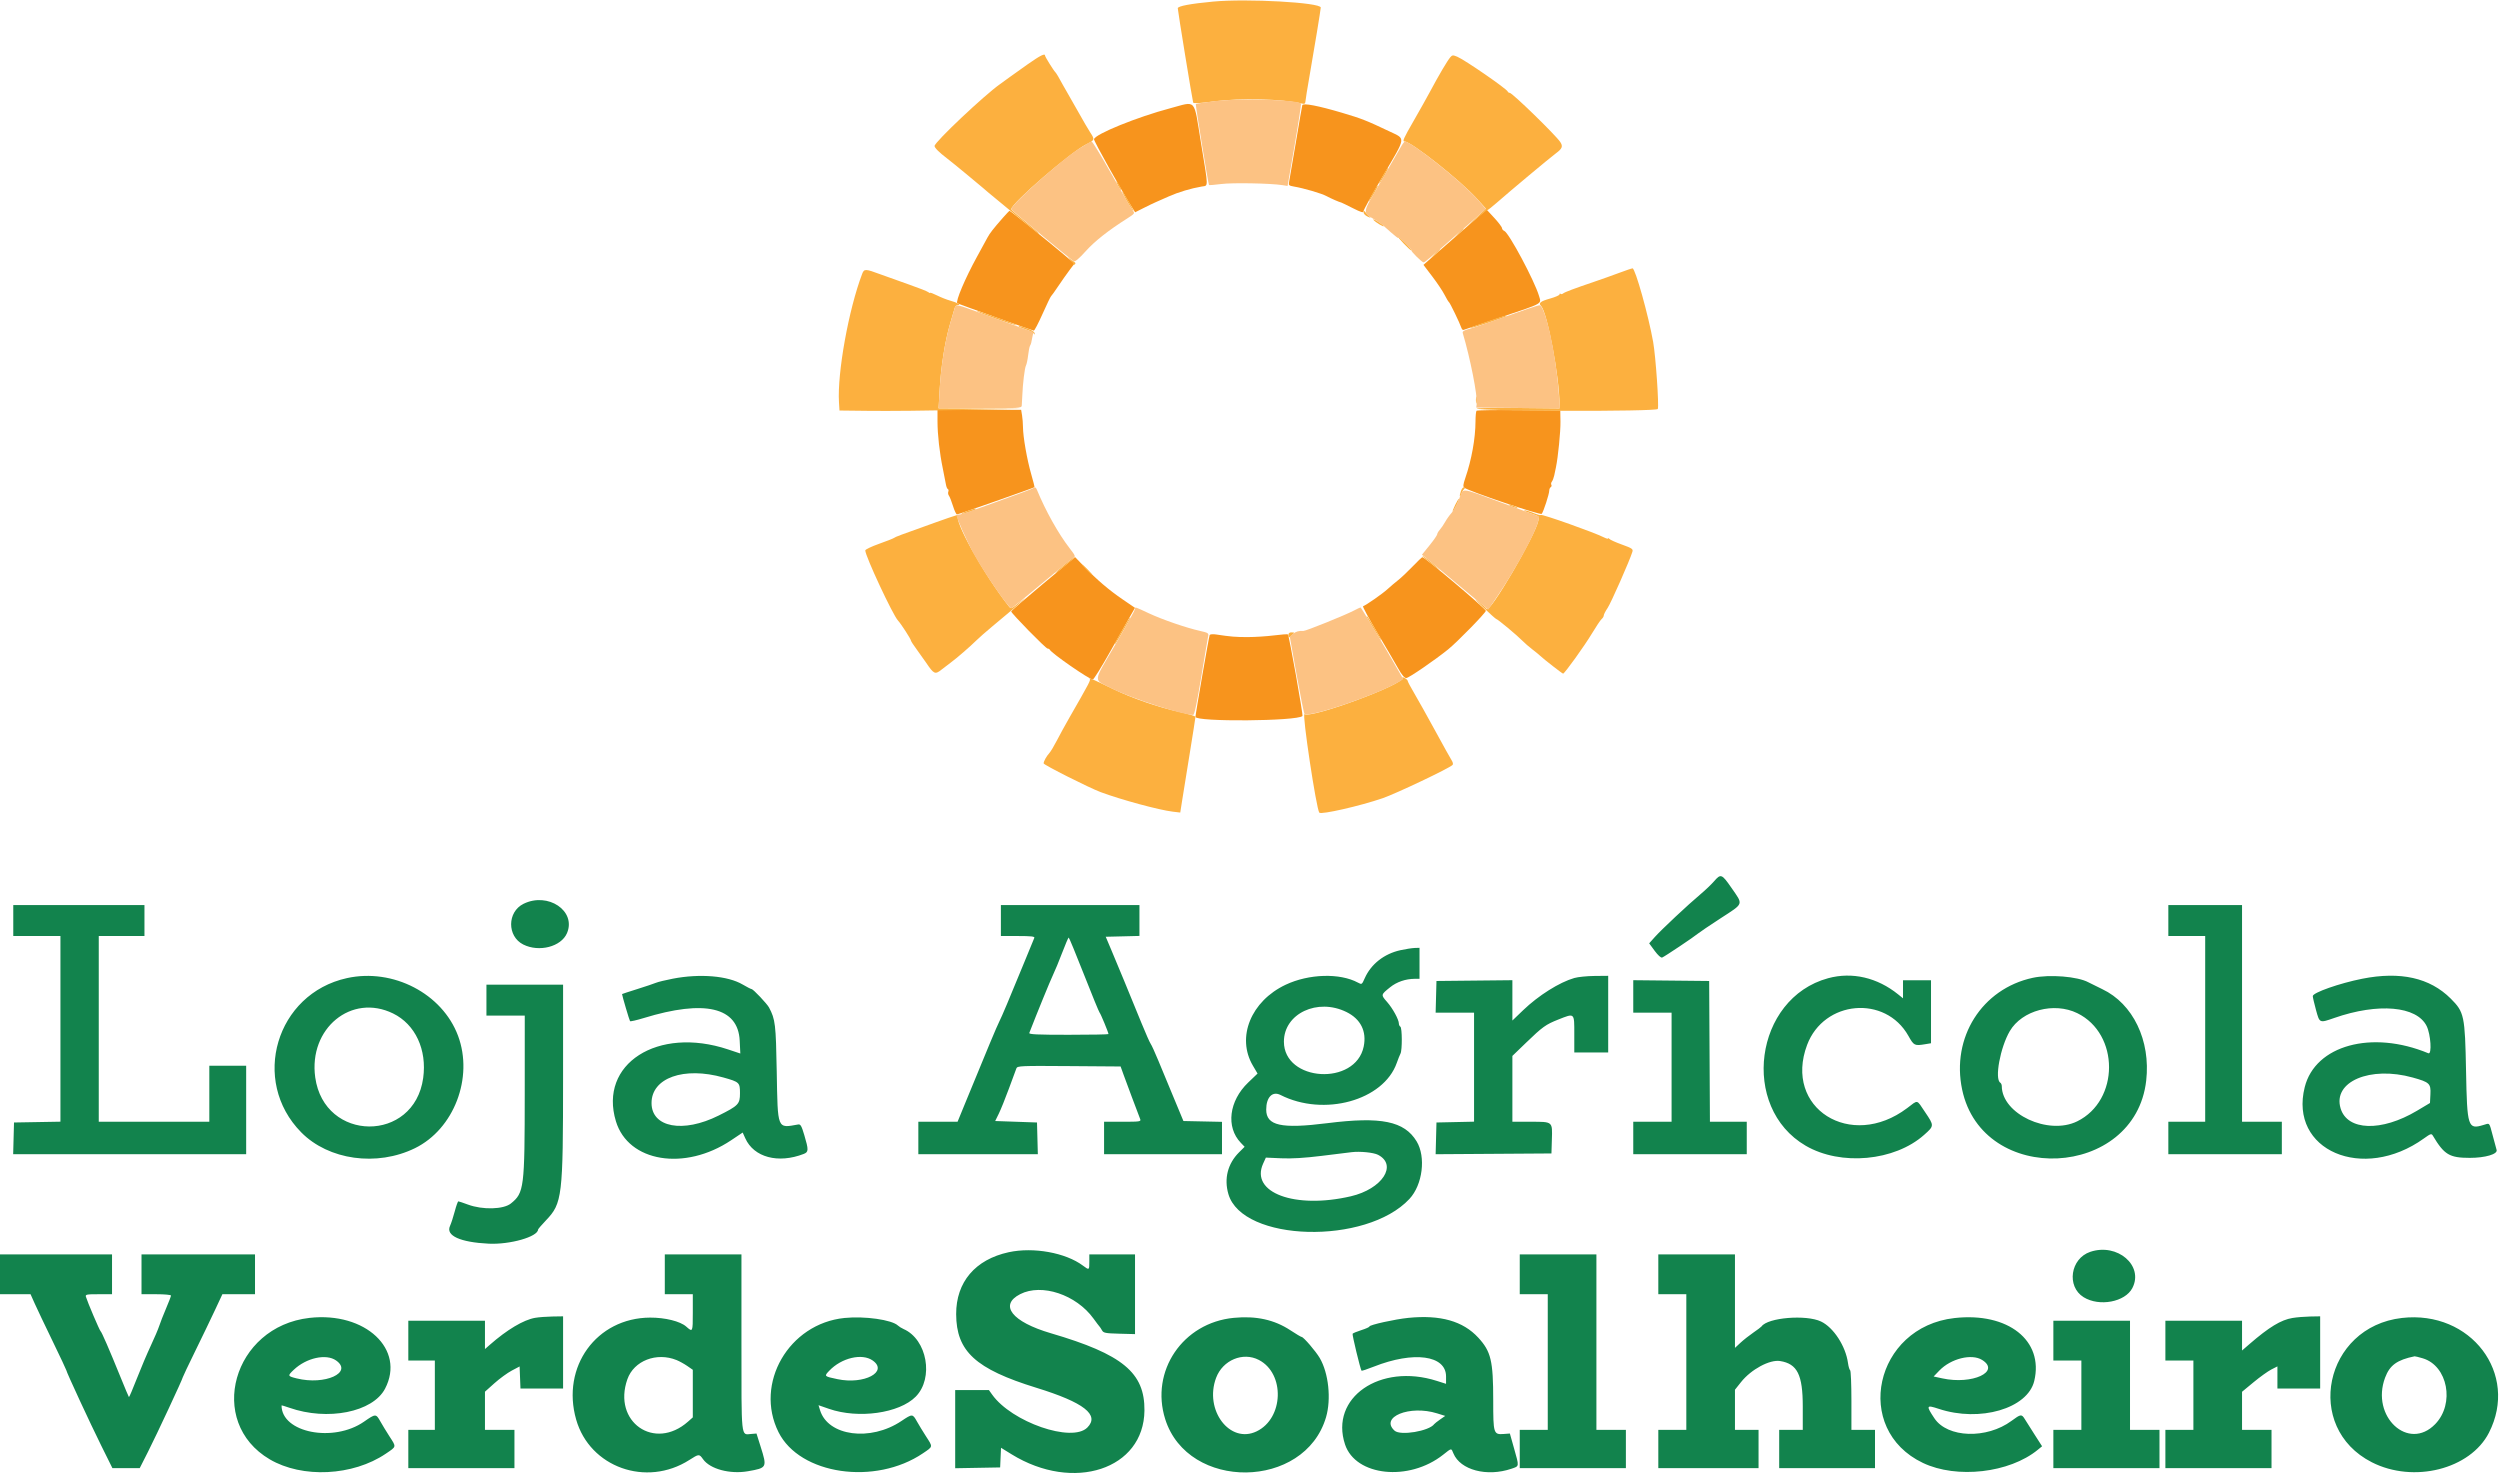 <svg id="svg" version="1.1" xmlns="http://www.w3.org/2000/svg" xmlns:xlink="http://www.w3.org/1999/xlink" width="400" height="235.723" viewBox="0, 0, 400,235.723"><g id="svgg"><path id="path0" d="M187.264 17.313 C 181.977 18.713,175.215 21.458,175.043 22.272 C 174.985 22.548,179.392 30.432,181.283 33.435 L 181.619 33.968 182.967 33.287 C 183.709 32.912,184.581 32.492,184.906 32.353 C 185.230 32.214,186.185 31.793,187.028 31.416 C 188.545 30.740,190.564 30.135,192.276 29.845 C 193.361 29.662,193.373 30.281,192.142 22.759 C 190.968 15.588,191.506 16.189,187.264 17.313 M208.368 16.833 C 208.321 16.980,207.849 19.699,207.321 22.877 C 206.792 26.055,206.308 28.890,206.244 29.175 C 206.145 29.622,206.253 29.716,207.015 29.845 C 208.645 30.121,211.430 30.940,212.264 31.388 C 212.990 31.778,214.285 32.342,214.623 32.415 C 214.688 32.429,215.510 32.829,216.450 33.304 C 217.784 33.976,218.160 34.086,218.160 33.800 C 218.160 33.598,219.599 30.990,221.356 28.003 C 225.004 21.804,224.937 22.272,222.363 21.048 C 218.662 19.288,217.858 18.972,214.741 18.049 C 210.884 16.907,208.491 16.451,208.368 16.833 M234.296 36.636 C 232.339 38.344,230.066 40.334,229.246 41.060 L 227.754 42.380 229.172 44.244 C 229.953 45.270,230.833 46.586,231.129 47.170 C 231.425 47.754,231.744 48.284,231.838 48.349 C 232.009 48.467,233.534 51.623,233.814 52.437 C 233.896 52.675,234.048 52.834,234.152 52.791 C 234.257 52.748,236.990 51.822,240.225 50.734 C 247.018 48.451,246.631 48.668,246.244 47.354 C 245.529 44.926,241.412 37.222,240.679 36.941 C 240.487 36.867,240.328 36.671,240.324 36.505 C 240.321 36.339,239.764 35.602,239.086 34.867 L 237.854 33.532 234.296 36.636 M160.459 34.849 C 158.924 36.600,158.353 37.333,157.996 38.008 C 157.814 38.352,157.060 39.732,156.321 41.076 C 154.432 44.510,152.859 48.221,153.165 48.526 C 153.242 48.603,165.002 52.810,165.403 52.903 C 165.508 52.928,166.137 51.728,166.802 50.236 C 167.467 48.744,168.079 47.471,168.162 47.406 C 168.245 47.341,168.776 46.598,169.340 45.755 C 169.905 44.912,170.715 43.761,171.140 43.199 L 171.913 42.176 170.332 40.827 C 168.221 39.026,161.650 33.726,161.532 33.729 C 161.481 33.730,160.998 34.234,160.459 34.849 M150.000 67.400 C 150.000 69.525,150.333 72.476,150.856 75.000 C 151.058 75.973,151.276 77.087,151.341 77.476 C 151.405 77.866,151.548 78.217,151.659 78.258 C 151.770 78.299,151.801 78.486,151.729 78.674 C 151.657 78.862,151.702 79.147,151.828 79.307 C 151.954 79.468,152.246 80.209,152.476 80.955 C 152.706 81.701,152.995 82.311,153.117 82.311 C 153.328 82.311,165.375 78.075,165.515 77.952 C 165.552 77.919,165.315 76.972,164.989 75.847 C 164.326 73.558,163.681 69.867,163.677 68.340 C 163.675 67.787,163.608 66.937,163.528 66.450 L 163.382 65.566 156.691 65.566 L 150.000 65.566 150.000 67.400 M236.246 65.720 C 236.157 65.808,236.083 66.579,236.080 67.433 C 236.072 70.142,235.454 73.567,234.445 76.501 C 234.107 77.483,234.065 77.857,234.275 78.027 C 234.952 78.577,246.469 82.470,246.675 82.218 C 246.959 81.870,247.877 79.042,247.877 78.513 C 247.877 78.282,247.985 78.027,248.117 77.946 C 248.249 77.864,248.293 77.694,248.215 77.568 C 248.137 77.441,248.176 77.210,248.302 77.053 C 248.427 76.897,248.598 76.450,248.680 76.061 C 248.762 75.672,248.884 75.088,248.952 74.764 C 249.294 73.125,249.701 69.016,249.675 67.453 L 249.646 65.684 243.026 65.621 C 239.385 65.587,236.334 65.631,236.246 65.720 M166.906 93.398 C 164.094 95.739,161.792 97.734,161.792 97.831 C 161.792 98.124,167.330 103.774,167.618 103.774 C 167.765 103.774,167.921 103.853,167.964 103.950 C 168.212 104.509,174.303 108.731,174.849 108.722 C 174.997 108.720,176.232 106.741,177.594 104.324 C 178.956 101.907,180.415 99.327,180.836 98.591 L 181.600 97.253 179.656 95.927 C 177.435 94.413,175.511 92.771,173.451 90.630 L 172.019 89.142 166.906 93.398 M226.030 90.625 C 225.256 91.436,224.218 92.417,223.722 92.807 C 223.226 93.196,222.435 93.866,221.965 94.297 C 221.181 95.013,218.559 96.841,218.089 96.997 C 217.980 97.033,219.011 98.949,220.379 101.254 C 221.747 103.560,223.249 106.131,223.718 106.968 C 224.279 107.972,224.715 108.491,224.998 108.491 C 225.388 108.491,229.558 105.635,231.715 103.892 C 233.162 102.722,237.736 98.038,237.736 97.726 C 237.736 97.405,227.962 89.151,227.582 89.151 C 227.502 89.151,226.804 89.814,226.030 90.625 M193.547 101.598 C 193.443 101.766,191.274 114.265,191.274 114.697 C 191.274 115.523,207.560 115.396,208.393 114.563 C 208.531 114.425,206.261 101.702,206.064 101.504 C 206.004 101.444,205.013 101.515,203.862 101.662 C 202.711 101.810,200.814 101.932,199.646 101.933 C 197.692 101.936,196.948 101.875,194.541 101.512 C 194.068 101.440,193.620 101.479,193.547 101.598 " stroke="none" fill="#f7941d" fill-rule="evenodd"></path><path id="path1" d="M194.104 0.253 C 190.476 0.594,188.443 0.977,188.443 1.320 C 188.443 1.703,190.784 16.047,190.906 16.409 C 190.965 16.584,192.003 16.526,194.257 16.222 C 198.503 15.650,205.237 15.821,208.373 16.581 C 208.728 16.667,208.852 16.570,208.875 16.190 C 208.892 15.912,209.184 14.092,209.526 12.146 C 210.273 7.884,211.321 1.500,211.321 1.210 C 211.321 0.400,199.520 -0.256,194.104 0.253 M164.369 10.328 C 163.127 11.198,161.832 12.123,161.490 12.382 C 161.149 12.642,160.491 13.119,160.028 13.443 C 157.506 15.210,149.528 22.743,149.528 23.358 C 149.528 23.652,150.257 24.375,151.537 25.354 C 152.046 25.743,153.420 26.857,154.590 27.830 C 157.471 30.225,157.804 30.505,158.109 30.783 C 158.254 30.915,159.912 32.284,161.792 33.826 C 163.673 35.369,165.468 36.853,165.781 37.124 C 166.094 37.396,166.278 37.494,166.191 37.342 C 166.104 37.190,165.079 36.294,163.913 35.350 C 162.747 34.406,161.792 33.566,161.792 33.484 C 161.792 32.553,171.359 24.287,173.824 23.087 C 175.156 22.439,175.192 22.333,174.456 21.222 C 174.157 20.771,173.292 19.287,172.533 17.925 C 171.775 16.563,170.989 15.183,170.787 14.858 C 170.584 14.534,170.250 13.950,170.045 13.561 C 169.497 12.526,169.004 11.691,168.859 11.557 C 168.586 11.302,167.217 9.106,167.217 8.922 C 167.217 8.478,166.510 8.827,164.369 10.328 M232.054 9.153 C 231.565 9.729,230.249 11.963,228.762 14.741 C 228.276 15.649,227.125 17.701,226.203 19.303 C 224.533 22.206,224.342 22.642,224.738 22.642 C 225.799 22.642,233.674 28.871,236.329 31.811 L 237.739 33.373 236.028 34.992 L 234.316 36.611 236.065 35.110 C 237.027 34.284,237.891 33.608,237.985 33.608 C 238.079 33.608,238.778 33.060,239.538 32.390 C 241.496 30.664,247.999 25.232,248.950 24.528 C 249.960 23.781,250.100 23.420,249.648 22.730 C 248.932 21.637,241.968 14.858,241.561 14.858 C 241.424 14.858,241.278 14.762,241.234 14.644 C 241.074 14.206,234.363 9.577,233.159 9.074 C 232.482 8.791,232.353 8.800,232.054 9.153 M221.864 27.064 C 221.810 27.161,221.467 27.771,221.103 28.420 C 220.739 29.068,220.551 29.493,220.685 29.363 C 221.026 29.032,222.242 26.887,222.088 26.887 C 222.019 26.887,221.918 26.966,221.864 27.064 M178.892 29.717 C 179.093 30.106,179.310 30.425,179.375 30.425 C 179.440 30.425,179.329 30.106,179.127 29.717 C 178.926 29.328,178.708 29.009,178.644 29.009 C 178.579 29.009,178.690 29.328,178.892 29.717 M220.213 29.894 C 220.159 29.991,219.817 30.601,219.452 31.250 C 219.088 31.899,218.900 32.323,219.034 32.193 C 219.375 31.863,220.591 29.717,220.437 29.717 C 220.368 29.717,220.267 29.797,220.213 29.894 M180.205 32.017 C 180.623 32.762,181.116 33.532,181.301 33.726 C 181.486 33.921,181.196 33.311,180.657 32.370 C 180.117 31.430,179.625 30.660,179.561 30.660 C 179.498 30.660,179.788 31.271,180.205 32.017 M218.168 33.983 C 218.164 34.190,218.452 34.490,218.809 34.650 C 219.350 34.893,219.401 34.890,219.115 34.629 C 218.926 34.457,218.637 34.157,218.473 33.962 C 218.210 33.649,218.175 33.652,218.168 33.983 M219.750 35.183 C 220.088 35.588,221.580 36.466,221.380 36.143 C 221.296 36.007,220.836 35.666,220.358 35.383 C 219.880 35.101,219.606 35.011,219.750 35.183 M233.358 37.323 L 232.665 38.090 233.432 37.397 C 233.853 37.016,234.198 36.671,234.198 36.630 C 234.198 36.448,234.004 36.609,233.358 37.323 M223.585 37.750 C 223.585 37.975,225.709 40.172,225.819 40.061 C 225.882 39.999,225.404 39.428,224.759 38.792 C 224.113 38.156,223.585 37.687,223.585 37.750 M229.584 40.625 L 228.892 41.392 229.658 40.699 C 230.080 40.318,230.425 39.973,230.425 39.932 C 230.425 39.750,230.230 39.911,229.584 40.625 M171.255 41.548 C 171.608 41.894,171.825 42.256,171.738 42.352 C 171.651 42.449,171.722 42.446,171.896 42.346 C 172.069 42.246,172.122 42.095,172.013 42.010 C 171.905 41.925,171.546 41.645,171.215 41.388 C 170.658 40.954,170.661 40.965,171.255 41.548 M259.080 43.655 C 258.042 44.044,256.291 44.668,255.189 45.042 C 251.840 46.178,250.366 46.731,250.096 46.954 C 249.955 47.070,249.769 47.096,249.683 47.011 C 249.598 46.925,249.528 46.965,249.528 47.099 C 249.528 47.234,248.865 47.529,248.054 47.756 C 246.459 48.202,246.101 48.493,246.571 48.963 C 247.567 49.959,249.527 60.382,249.528 64.689 L 249.528 65.344 242.818 65.278 C 239.128 65.242,236.182 65.283,236.273 65.370 C 236.737 65.811,265.080 65.877,265.249 65.437 C 265.460 64.886,264.916 57.045,264.505 54.717 C 263.753 50.464,261.640 42.915,261.207 42.936 C 261.075 42.942,260.118 43.266,259.080 43.655 M137.950 43.808 C 135.782 49.509,133.949 59.670,134.237 64.387 L 134.316 65.684 139.387 65.741 C 142.176 65.772,148.756 65.709,154.009 65.601 L 163.561 65.406 156.867 65.368 L 150.172 65.330 150.342 62.323 C 150.552 58.613,151.196 54.569,152.022 51.769 C 152.366 50.601,152.701 49.460,152.767 49.233 C 152.832 49.006,153.059 48.819,153.270 48.817 C 153.866 48.812,153.159 48.406,152.005 48.092 C 151.486 47.950,150.557 47.583,149.941 47.276 C 149.325 46.969,148.821 46.779,148.821 46.855 C 148.821 46.930,148.686 46.880,148.521 46.743 C 148.355 46.605,147.002 46.070,145.513 45.553 C 144.025 45.037,141.928 44.287,140.854 43.887 C 138.466 42.998,138.260 42.993,137.950 43.808 M156.382 49.838 C 156.569 50.051,162.548 52.154,162.656 52.045 C 162.706 51.995,161.444 51.498,159.852 50.941 C 156.069 49.615,156.230 49.666,156.382 49.838 M237.898 51.458 C 236.366 51.980,235.153 52.449,235.203 52.499 C 235.303 52.599,240.796 50.792,240.994 50.594 C 241.230 50.358,240.660 50.517,237.898 51.458 M162.972 52.206 C 162.972 52.269,163.496 52.495,164.136 52.707 C 164.776 52.920,165.352 53.220,165.414 53.375 C 165.496 53.575,165.534 53.568,165.547 53.349 C 165.558 53.180,165.221 52.901,164.800 52.728 C 163.712 52.284,162.972 52.072,162.972 52.206 M236.144 64.033 C 236.147 64.552,236.195 64.736,236.252 64.443 C 236.308 64.150,236.306 63.725,236.247 63.500 C 236.188 63.274,236.142 63.514,236.144 64.033 M233.748 78.576 C 233.605 78.986,233.532 79.366,233.586 79.419 C 233.639 79.473,233.760 79.270,233.855 78.968 C 233.949 78.667,234.129 78.353,234.255 78.272 C 234.402 78.178,234.399 78.072,234.246 77.978 C 234.115 77.897,233.891 78.166,233.748 78.576 M232.831 80.783 C 232.548 81.364,232.367 81.840,232.428 81.840 C 232.587 81.840,233.540 79.924,233.434 79.817 C 233.384 79.768,233.113 80.203,232.831 80.783 M241.509 80.856 C 241.704 80.977,242.129 81.146,242.453 81.233 C 242.863 81.342,242.935 81.324,242.689 81.172 C 242.494 81.052,242.070 80.882,241.745 80.796 C 241.336 80.686,241.264 80.705,241.509 80.856 M154.761 81.765 C 154.202 81.963,153.786 82.166,153.837 82.217 C 153.944 82.325,156.132 81.607,156.132 81.464 C 156.132 81.316,155.864 81.375,154.761 81.765 M243.868 81.687 C 243.868 81.750,244.409 81.982,245.071 82.201 C 246.227 82.585,246.269 82.629,246.131 83.317 C 245.653 85.710,238.346 98.202,237.873 97.436 C 237.797 97.313,237.178 96.759,236.497 96.206 C 235.743 95.592,236.042 95.951,237.264 97.126 C 238.367 98.186,239.339 99.054,239.424 99.055 C 239.621 99.057,242.778 101.688,243.608 102.543 C 243.951 102.895,244.650 103.502,245.162 103.892 C 245.674 104.281,246.258 104.758,246.459 104.953 C 246.986 105.461,249.970 107.783,250.096 107.783 C 250.328 107.783,253.547 103.302,254.701 101.372 C 255.375 100.246,256.079 99.198,256.265 99.044 C 256.451 98.889,256.604 98.632,256.604 98.471 C 256.604 98.310,256.880 97.772,257.218 97.274 C 257.754 96.484,260.757 89.680,261.181 88.293 C 261.320 87.841,261.148 87.721,259.500 87.127 C 258.491 86.763,257.587 86.353,257.492 86.216 C 257.397 86.079,257.317 86.049,257.315 86.150 C 257.313 86.251,257.006 86.175,256.633 85.982 C 255.159 85.220,246.712 82.219,246.536 82.395 C 246.474 82.457,246.088 82.370,245.677 82.202 C 244.606 81.764,243.868 81.554,243.868 81.687 M149.646 83.601 C 143.882 85.663,143.290 85.884,143.042 86.069 C 142.913 86.165,141.825 86.593,140.625 87.019 C 139.425 87.445,138.443 87.916,138.443 88.066 C 138.443 88.966,142.836 98.380,143.680 99.289 C 144.170 99.816,145.755 102.271,145.755 102.503 C 145.755 102.594,146.154 103.210,146.643 103.870 C 147.131 104.530,147.829 105.513,148.194 106.053 C 149.413 107.859,149.619 107.954,150.611 107.166 C 151.082 106.792,151.774 106.263,152.148 105.991 C 153.023 105.356,155.287 103.395,156.228 102.457 C 156.629 102.058,157.754 101.070,158.726 100.261 C 161.945 97.587,162.561 97.060,163.537 96.146 C 164.227 95.500,164.113 95.561,163.141 96.358 C 161.832 97.431,161.764 97.458,161.425 97.028 C 157.403 91.924,152.471 83.070,153.341 82.518 C 153.992 82.105,153.080 82.373,149.646 83.601 M227.594 88.970 C 227.594 89.018,228.364 89.670,229.304 90.420 C 230.451 91.334,230.664 91.458,229.953 90.795 C 228.897 89.812,227.594 88.804,227.594 88.970 M170.304 90.351 C 169.514 91.010,168.868 91.607,168.868 91.676 C 168.868 91.746,169.478 91.293,170.224 90.670 C 172.074 89.126,172.047 89.151,171.884 89.151 C 171.804 89.151,171.093 89.691,170.304 90.351 M173.821 91.156 C 174.261 91.610,174.674 91.981,174.739 91.981 C 174.804 91.981,174.497 91.610,174.057 91.156 C 173.617 90.702,173.203 90.330,173.139 90.330 C 173.074 90.330,173.381 90.702,173.821 91.156 M218.702 98.762 C 219.413 100.049,220.833 102.358,220.913 102.358 C 221.037 102.358,221.093 102.464,219.819 100.295 C 219.266 99.354,218.767 98.585,218.709 98.585 C 218.651 98.585,218.648 98.665,218.702 98.762 M179.588 100.767 C 178.976 101.837,178.429 102.792,178.374 102.889 C 178.319 102.986,178.324 103.066,178.385 103.066 C 178.474 103.066,179.277 101.727,180.824 98.998 C 180.879 98.900,180.874 98.821,180.813 98.821 C 180.752 98.821,180.201 99.696,179.588 100.767 M206.132 101.649 C 206.132 102.095,206.155 102.099,206.604 101.714 C 206.863 101.492,207.075 101.281,207.075 101.245 C 207.075 101.209,206.863 101.179,206.604 101.179 C 206.290 101.179,206.132 101.336,206.132 101.649 M224.382 108.444 C 224.960 109.381,209.884 114.984,208.720 114.265 C 208.288 113.998,210.616 129.482,211.091 130.028 C 211.393 130.375,217.647 128.946,221.226 127.713 C 223.390 126.967,231.825 122.957,232.405 122.398 C 232.530 122.278,232.471 121.970,232.264 121.651 C 232.070 121.353,230.895 119.242,229.654 116.961 C 228.412 114.680,226.910 111.991,226.316 110.986 C 225.722 109.981,225.236 109.066,225.236 108.951 C 225.236 108.837,225.011 108.623,224.736 108.475 C 224.452 108.324,224.299 108.310,224.382 108.444 M174.359 108.636 C 174.534 108.811,174.308 109.242,171.082 114.863 C 170.448 115.967,169.558 117.592,169.104 118.474 C 168.650 119.355,168.107 120.262,167.897 120.489 C 167.439 120.986,166.981 121.813,166.981 122.142 C 166.981 122.383,174.264 126.051,176.111 126.741 C 179.375 127.959,185.442 129.603,187.640 129.866 L 188.841 130.009 189.132 128.153 C 189.292 127.132,189.840 123.736,190.348 120.606 C 190.857 117.476,191.274 114.818,191.274 114.699 C 191.274 114.579,190.186 114.240,188.856 113.945 C 185.234 113.141,181.117 111.715,177.948 110.169 C 175.070 108.764,174.054 108.330,174.359 108.636 " stroke="none" fill="#fcb03f" fill-rule="evenodd"></path><path id="path2" d="M194.222 16.198 C 192.665 16.405,191.362 16.598,191.325 16.628 C 191.241 16.696,193.326 29.489,193.439 29.602 C 193.484 29.648,194.369 29.576,195.405 29.442 C 197.181 29.213,203.338 29.326,205.189 29.622 L 206.014 29.754 207.144 23.220 C 207.766 19.626,208.219 16.631,208.151 16.563 C 207.529 15.941,198.034 15.692,194.222 16.198 M172.642 23.785 C 169.613 25.744,161.792 32.727,161.792 33.473 C 161.792 33.614,171.269 41.492,171.810 41.800 C 172.009 41.914,172.655 41.370,173.693 40.215 C 175.157 38.585,177.317 36.880,180.378 34.939 C 181.495 34.231,181.594 34.104,181.296 33.759 C 181.112 33.547,179.598 30.958,177.931 28.007 C 176.264 25.056,174.790 22.642,174.655 22.642 C 174.520 22.642,173.614 23.156,172.642 23.785 M224.057 23.644 C 223.751 24.195,222.312 26.684,220.860 29.174 C 217.896 34.260,217.944 33.937,219.968 35.147 C 220.465 35.444,221.085 35.878,221.344 36.111 C 223.263 37.833,223.911 38.342,223.710 37.972 C 223.604 37.777,224.061 38.142,224.725 38.783 C 225.389 39.424,225.885 39.996,225.826 40.055 C 225.698 40.183,227.518 41.981,227.776 41.981 C 227.975 41.981,228.848 41.243,234.141 36.598 L 237.739 33.441 236.499 32.009 C 234.132 29.275,225.834 22.642,224.781 22.642 C 224.690 22.642,224.364 23.093,224.057 23.644 M152.767 49.233 C 152.701 49.460,152.366 50.601,152.022 51.769 C 151.196 54.569,150.552 58.613,150.342 62.323 L 150.172 65.330 156.808 65.330 C 162.956 65.330,163.446 65.300,163.480 64.917 C 163.501 64.690,163.539 63.974,163.566 63.325 C 163.648 61.331,163.948 58.869,164.157 58.479 C 164.267 58.275,164.421 57.539,164.500 56.843 C 164.580 56.148,164.717 55.465,164.804 55.325 C 164.892 55.185,164.981 54.951,165.004 54.805 C 165.026 54.659,165.114 54.222,165.199 53.833 L 165.354 53.126 162.807 52.228 C 161.406 51.734,158.729 50.765,156.858 50.075 C 153.070 48.678,152.934 48.650,152.767 49.233 M241.038 50.599 C 238.379 51.551,235.692 52.464,235.068 52.628 C 234.231 52.848,233.961 53.023,234.041 53.291 C 235.246 57.342,236.422 63.315,236.271 64.619 L 236.203 65.212 242.894 65.275 L 249.585 65.338 249.421 63.034 C 248.962 56.581,247.235 48.788,246.278 48.845 C 246.055 48.859,243.697 49.648,241.038 50.599 M165.446 78.018 C 165.318 78.132,164.522 78.467,163.679 78.763 C 162.836 79.059,160.150 80.034,157.711 80.929 C 155.271 81.825,153.180 82.500,153.065 82.428 C 152.769 82.246,154.785 86.799,155.825 88.664 C 157.647 91.932,161.480 97.466,161.836 97.343 C 161.925 97.313,164.093 95.537,166.653 93.396 C 169.214 91.256,171.499 89.397,171.731 89.265 C 172.117 89.046,172.065 88.910,171.150 87.732 C 169.348 85.410,167.299 81.748,165.902 78.351 C 165.766 78.019,165.590 77.891,165.446 78.018 M233.436 79.897 C 233.082 80.771,232.545 81.751,232.245 82.075 C 231.944 82.400,231.491 83.033,231.238 83.484 C 230.985 83.934,230.593 84.511,230.366 84.766 C 230.139 85.022,229.953 85.345,229.953 85.484 C 229.953 85.624,229.404 86.416,228.734 87.245 L 227.514 88.752 228.085 89.206 C 228.399 89.457,229.770 90.597,231.132 91.740 C 232.494 92.884,234.621 94.660,235.858 95.688 L 238.108 97.556 239.560 95.417 C 242.542 91.025,245.782 85.062,246.129 83.331 L 246.269 82.629 240.353 80.465 C 233.325 77.895,234.218 77.969,233.436 79.897 M181.594 97.465 C 181.588 97.627,180.160 100.200,178.419 103.184 C 174.811 109.370,174.873 108.636,177.830 110.131 C 180.975 111.721,189.164 114.387,190.904 114.387 C 191.106 114.387,191.513 112.481,192.199 108.314 C 192.750 104.973,193.251 102.020,193.313 101.751 C 193.413 101.322,193.257 101.224,192.055 100.957 C 189.832 100.465,185.978 99.140,183.801 98.120 C 181.498 97.040,181.607 97.073,181.594 97.465 M216.627 97.689 C 215.233 98.425,208.904 100.979,208.550 100.948 C 207.884 100.892,207.326 101.045,206.895 101.404 L 206.362 101.850 207.454 107.941 C 208.054 111.292,208.625 114.120,208.723 114.226 C 209.337 114.895,220.202 111.212,223.762 109.128 L 224.529 108.679 223.762 107.335 C 221.651 103.633,217.792 97.187,217.689 97.189 C 217.624 97.190,217.146 97.415,216.627 97.689 " stroke="none" fill="#fcc283" fill-rule="evenodd"></path><path id="path3" d="M274.252 141.004 C 273.820 141.504,272.830 142.447,272.052 143.100 C 270.087 144.746,265.832 148.735,264.759 149.937 L 263.868 150.934 264.747 152.132 C 265.273 152.847,265.754 153.280,265.943 153.208 C 266.333 153.058,271.110 149.862,271.655 149.385 C 271.873 149.195,273.522 148.082,275.319 146.912 C 279.069 144.472,278.947 144.822,277.023 142.040 C 275.486 139.819,275.326 139.759,274.252 141.004 M83.759 144.613 C 81.143 145.908,81.118 149.810,83.717 151.120 C 86.254 152.399,89.795 151.478,90.722 149.297 C 92.231 145.748,87.668 142.678,83.759 144.613 M2.123 147.288 L 2.123 149.764 5.896 149.764 L 9.670 149.764 9.670 164.617 L 9.670 179.469 5.955 179.534 L 2.241 179.599 2.174 182.134 L 2.107 184.670 20.747 184.670 L 39.387 184.670 39.387 177.594 L 39.387 170.519 36.439 170.519 L 33.491 170.519 33.491 175.000 L 33.491 179.481 24.646 179.481 L 15.802 179.481 15.802 164.623 L 15.802 149.764 19.458 149.764 L 23.113 149.764 23.113 147.288 L 23.113 144.811 12.618 144.811 L 2.123 144.811 2.123 147.288 M160.142 147.288 L 160.142 149.764 162.879 149.764 C 164.978 149.764,165.588 149.833,165.492 150.059 C 165.424 150.221,164.715 151.946,163.917 153.892 C 161.354 160.137,160.316 162.599,159.888 163.443 C 159.499 164.209,158.001 167.792,154.588 176.120 L 153.210 179.481 150.072 179.481 L 146.934 179.481 146.934 182.075 L 146.934 184.670 156.494 184.670 L 166.054 184.670 165.987 182.134 L 165.920 179.599 162.575 179.481 L 159.230 179.363 159.809 178.184 C 160.128 177.535,160.856 175.731,161.427 174.175 C 161.998 172.618,162.538 171.157,162.627 170.929 C 162.778 170.541,163.344 170.517,171.043 170.575 L 179.298 170.637 179.764 171.934 C 180.179 173.090,182.018 178.000,182.436 179.068 C 182.585 179.448,182.360 179.481,179.624 179.481 L 176.651 179.481 176.651 182.075 L 176.651 184.670 186.085 184.670 L 195.519 184.670 195.519 182.082 L 195.519 179.495 192.433 179.429 L 189.347 179.363 187.827 175.708 C 186.991 173.697,185.868 170.991,185.332 169.693 C 184.796 168.396,184.246 167.191,184.110 167.015 C 183.974 166.839,183.315 165.353,182.646 163.713 C 180.646 158.807,178.868 154.500,177.863 152.123 L 176.916 149.882 179.614 149.816 L 182.311 149.749 182.311 147.280 L 182.311 144.811 171.226 144.811 L 160.142 144.811 160.142 147.288 M346.934 147.288 L 346.934 149.764 349.882 149.764 L 352.830 149.764 352.830 164.623 L 352.830 179.481 349.882 179.481 L 346.934 179.481 346.934 182.075 L 346.934 184.670 356.014 184.670 L 365.094 184.670 365.094 182.075 L 365.094 179.481 361.910 179.481 L 358.726 179.481 358.726 162.146 L 358.726 144.811 352.830 144.811 L 346.934 144.811 346.934 147.288 M173.448 155.955 C 174.735 159.231,175.857 161.963,175.941 162.028 C 176.087 162.141,177.358 165.210,177.358 165.451 C 177.358 165.514,174.482 165.566,170.965 165.566 C 165.947 165.566,164.597 165.503,164.687 165.271 C 165.939 162.044,168.034 156.917,168.469 156.014 C 168.781 155.366,169.450 153.749,169.955 152.422 C 170.460 151.095,170.926 150.007,170.991 150.005 C 171.055 150.002,172.161 152.680,173.448 155.955 M224.076 152.029 C 221.466 152.600,219.359 154.255,218.356 156.521 C 217.903 157.546,217.890 157.554,217.263 157.215 C 214.381 155.661,209.419 155.806,205.714 157.553 C 200.144 160.180,197.794 165.977,200.463 170.504 L 201.209 171.769 199.706 173.208 C 196.637 176.145,196.122 180.335,198.521 182.840 L 199.140 183.486 198.250 184.373 C 196.437 186.178,195.822 188.589,196.543 191.055 C 198.786 198.720,218.595 199.250,225.510 191.829 C 227.620 189.564,228.175 185.111,226.658 182.616 C 224.690 179.379,220.979 178.623,212.382 179.707 C 204.989 180.640,202.594 180.109,202.594 177.538 C 202.594 175.558,203.586 174.539,204.876 175.194 C 211.816 178.719,221.374 176.083,223.485 170.062 C 223.693 169.470,223.959 168.802,224.078 168.576 C 224.369 168.021,224.352 164.451,224.057 164.269 C 223.927 164.189,223.821 163.969,223.821 163.781 C 223.821 163.145,222.839 161.343,221.930 160.311 C 220.923 159.166,220.922 159.169,222.415 157.964 C 223.479 157.105,224.889 156.621,226.356 156.610 L 227.123 156.604 227.123 154.127 L 227.123 151.651 226.356 151.675 C 225.935 151.688,224.908 151.847,224.076 152.029 M55.517 156.496 C 44.174 158.985,40.044 172.914,48.198 181.178 C 52.580 185.620,60.299 186.694,66.392 183.710 C 72.631 180.653,75.785 172.435,73.290 165.734 C 70.772 158.974,62.891 154.877,55.517 156.496 M107.665 156.587 C 106.498 156.812,105.277 157.109,104.953 157.247 C 104.629 157.385,103.275 157.839,101.946 158.257 C 100.616 158.674,99.528 159.031,99.528 159.050 C 99.528 159.281,100.711 163.290,100.808 163.387 C 100.881 163.459,101.872 163.233,103.011 162.884 C 112.763 159.892,118.096 161.148,118.352 166.498 L 118.451 168.561 116.478 167.904 C 105.220 164.158,95.759 170.231,98.548 179.413 C 100.529 185.936,109.549 187.418,116.985 182.441 L 118.830 181.206 119.247 182.131 C 120.621 185.179,124.511 186.218,128.597 184.629 C 129.384 184.323,129.394 183.989,128.684 181.604 C 128.241 180.115,128.084 179.848,127.699 179.917 C 124.318 180.523,124.445 180.834,124.278 171.473 C 124.142 163.861,124.052 163.106,123.050 161.209 C 122.733 160.608,120.509 158.255,120.259 158.255 C 120.154 158.255,119.511 157.926,118.830 157.525 C 116.461 156.128,111.996 155.753,107.665 156.587 M251.887 156.481 C 249.496 157.172,246.151 159.278,243.691 161.643 L 241.981 163.287 241.981 160.059 L 241.981 156.832 235.908 156.895 L 229.835 156.958 229.768 159.493 L 229.701 162.028 232.775 162.028 L 235.849 162.028 235.849 170.748 L 235.849 179.467 232.842 179.533 L 229.835 179.599 229.768 182.137 L 229.701 184.675 238.966 184.614 L 248.231 184.552 248.299 182.347 C 248.390 179.408,248.477 179.481,244.900 179.481 L 241.981 179.481 241.981 174.214 L 241.981 168.947 244.163 166.841 C 246.806 164.290,247.318 163.922,249.333 163.123 C 251.967 162.079,251.887 162.006,251.887 165.448 L 251.887 168.396 254.599 168.396 L 257.311 168.396 257.311 162.264 L 257.311 156.132 255.130 156.153 C 253.930 156.165,252.471 156.312,251.887 156.481 M292.505 156.513 C 280.701 159.720,278.364 177.179,288.917 183.320 C 294.524 186.583,303.136 185.790,307.865 181.575 C 309.486 180.130,309.486 180.123,308.012 177.937 C 306.606 175.854,306.957 175.932,305.142 177.300 C 296.115 184.105,285.340 177.292,289.138 167.181 C 291.826 160.029,301.652 159.157,305.346 165.743 C 306.227 167.313,306.317 167.357,308.078 167.066 L 308.962 166.919 308.962 161.880 L 308.962 156.840 306.722 156.840 L 304.481 156.840 304.481 158.285 L 304.481 159.730 303.715 159.110 C 300.368 156.404,296.341 155.471,292.505 156.513 M325.236 156.452 C 317.098 158.211,312.180 166.002,313.944 174.340 C 317.225 189.848,341.609 188.650,343.394 172.893 C 344.120 166.490,341.289 160.599,336.363 158.264 C 335.497 157.853,334.497 157.359,334.142 157.167 C 332.422 156.234,327.918 155.872,325.236 156.452 M377.948 156.600 C 374.326 157.320,370.047 158.823,370.047 159.375 C 370.047 159.571,370.276 160.566,370.556 161.587 C 371.142 163.724,371.099 163.706,373.485 162.874 C 380.517 160.423,386.688 160.966,388.266 164.173 C 388.921 165.505,389.127 168.768,388.540 168.524 C 379.493 164.760,370.445 167.237,368.757 173.939 C 366.207 184.064,378.057 189.169,387.823 182.153 C 388.908 181.374,389.034 181.335,389.259 181.712 C 391.075 184.757,391.911 185.259,395.165 185.259 C 397.629 185.259,399.650 184.664,399.459 183.994 C 399.398 183.782,399.125 182.769,398.851 181.743 C 398.254 179.510,398.395 179.675,397.360 179.992 C 394.863 180.759,394.739 180.374,394.567 171.344 C 394.399 162.502,394.279 161.936,392.122 159.781 C 388.780 156.443,384.064 155.385,377.948 156.600 M261.321 159.430 L 261.321 162.028 264.387 162.028 L 267.453 162.028 267.453 170.755 L 267.453 179.481 264.387 179.481 L 261.321 179.481 261.321 182.075 L 261.321 184.670 270.401 184.670 L 279.481 184.670 279.481 182.075 L 279.481 179.481 276.535 179.481 L 273.589 179.481 273.528 168.219 L 273.467 156.958 267.394 156.895 L 261.321 156.832 261.321 159.430 M77.830 160.024 L 77.830 162.500 80.896 162.500 L 83.962 162.500 83.958 174.823 C 83.952 190.119,83.861 190.844,81.741 192.558 C 80.562 193.512,77.218 193.600,74.890 192.738 C 74.116 192.451,73.416 192.217,73.333 192.217 C 73.251 192.217,72.995 192.933,72.764 193.809 C 72.534 194.685,72.188 195.745,71.996 196.166 C 71.294 197.701,73.622 198.763,78.184 198.988 C 81.592 199.156,86.052 197.883,86.090 196.732 C 86.093 196.649,86.664 195.983,87.359 195.253 C 89.969 192.515,90.090 191.498,90.092 172.347 L 90.094 157.547 83.962 157.547 L 77.830 157.547 77.830 160.024 M215.447 161.930 C 217.712 163.051,218.692 165.017,218.193 167.442 C 216.889 173.791,205.425 173.092,205.425 166.663 C 205.425 162.173,210.805 159.632,215.447 161.930 M62.890 162.153 C 66.449 163.895,68.338 167.946,67.709 172.490 C 66.268 182.884,51.879 182.792,50.436 172.379 C 49.350 164.541,56.228 158.894,62.890 162.153 M332.369 162.107 C 339.146 165.422,339.137 176.082,332.354 179.413 C 327.711 181.693,320.311 178.236,320.285 173.776 C 320.284 173.556,320.177 173.311,320.047 173.231 C 319.106 172.649,320.039 167.585,321.568 164.976 C 323.517 161.651,328.650 160.287,332.369 162.107 M115.751 172.400 C 118.314 173.122,118.396 173.200,118.396 174.927 C 118.396 176.652,118.153 176.905,114.976 178.492 C 109.279 181.339,104.250 180.400,104.246 176.489 C 104.243 172.457,109.420 170.616,115.751 172.400 M386.043 172.407 C 388.722 173.154,388.950 173.368,388.867 175.066 L 388.797 176.480 386.723 177.717 C 381.027 181.114,375.574 180.942,374.493 177.332 C 373.214 173.064,379.214 170.506,386.043 172.407 M220.483 184.769 C 223.657 186.410,221.145 190.241,216.131 191.407 C 207.164 193.491,199.992 190.821,202.100 186.181 L 202.538 185.216 204.999 185.326 C 206.682 185.401,208.722 185.279,211.454 184.940 C 213.651 184.667,215.820 184.400,216.274 184.346 C 217.614 184.185,219.773 184.402,220.483 184.769 M161.396 200.354 C 156.038 201.519,152.970 205.133,152.986 210.259 C 153.005 216.214,156.080 219.038,165.820 222.045 C 173.442 224.397,175.991 226.389,173.969 228.411 C 171.507 230.873,161.875 227.535,158.742 223.135 L 158.223 222.406 155.526 222.406 L 152.830 222.406 152.830 228.662 L 152.830 234.918 156.427 234.853 L 160.024 234.788 160.093 233.216 L 160.162 231.644 161.857 232.689 C 171.768 238.800,183.018 235.094,183.112 225.687 C 183.172 219.621,179.620 216.687,168.138 213.319 C 161.909 211.491,159.807 208.810,163.233 207.062 C 166.677 205.305,172.186 207.140,174.955 210.965 C 175.425 211.615,175.866 212.199,175.936 212.264 C 176.005 212.329,176.179 212.594,176.322 212.854 C 176.554 213.272,176.866 213.333,179.094 213.392 L 181.604 213.459 181.604 207.083 L 181.604 200.708 177.948 200.708 L 174.292 200.708 174.292 201.887 C 174.292 203.245,174.276 203.254,173.274 202.503 C 170.511 200.432,165.341 199.497,161.396 200.354 M334.445 200.294 C 331.260 201.364,330.605 205.837,333.382 207.553 C 335.893 209.105,340.021 208.327,341.181 206.083 C 343.037 202.494,338.781 198.837,334.445 200.294 M0.000 203.892 L 0.000 207.075 2.444 207.075 L 4.888 207.075 5.547 208.550 C 5.909 209.360,7.198 212.069,8.410 214.569 C 9.622 217.069,10.613 219.174,10.613 219.247 C 10.613 219.500,14.425 227.724,16.203 231.309 L 17.988 234.906 20.171 234.906 L 22.354 234.906 23.698 232.252 C 25.074 229.535,29.245 220.595,29.245 220.363 C 29.245 220.292,30.138 218.414,31.228 216.190 C 32.319 213.966,33.745 211.005,34.397 209.611 L 35.582 207.075 38.192 207.075 L 40.802 207.075 40.802 203.892 L 40.802 200.708 31.722 200.708 L 22.642 200.708 22.642 203.892 L 22.642 207.075 25.000 207.075 C 26.297 207.075,27.358 207.172,27.358 207.290 C 27.358 207.409,27.003 208.337,26.569 209.354 C 26.135 210.371,25.643 211.627,25.476 212.146 C 25.309 212.665,24.700 214.094,24.122 215.321 C 23.545 216.549,22.540 218.918,21.890 220.585 C 21.240 222.253,20.672 223.581,20.628 223.537 C 20.584 223.492,19.967 222.026,19.258 220.278 C 17.464 215.856,16.275 213.122,16.083 212.977 C 15.926 212.858,13.999 208.330,13.748 207.488 C 13.636 207.116,13.837 207.075,15.774 207.075 L 17.925 207.075 17.925 203.892 L 17.925 200.708 8.962 200.708 L 0.000 200.708 0.000 203.892 M106.368 203.892 L 106.368 207.075 108.608 207.075 L 110.849 207.075 110.849 210.038 C 110.849 213.167,110.842 213.181,109.788 212.248 C 108.835 211.405,106.404 210.803,104.009 210.816 C 95.436 210.863,89.770 218.684,92.187 227.137 C 94.370 234.768,103.418 237.995,110.296 233.595 C 111.836 232.610,111.872 232.608,112.490 233.476 C 113.610 235.050,116.788 235.901,119.672 235.398 C 122.724 234.867,122.755 234.807,121.708 231.486 L 121.039 229.363 120.170 229.435 C 118.540 229.569,118.632 230.445,118.632 214.830 L 118.632 200.708 112.500 200.708 L 106.368 200.708 106.368 203.892 M243.160 203.892 L 243.160 207.075 245.401 207.075 L 247.642 207.075 247.642 217.925 L 247.642 228.774 245.401 228.774 L 243.160 228.774 243.160 231.840 L 243.160 234.906 251.651 234.906 L 260.142 234.906 260.142 231.840 L 260.142 228.774 257.783 228.774 L 255.425 228.774 255.425 214.741 L 255.425 200.708 249.292 200.708 L 243.160 200.708 243.160 203.892 M265.330 203.892 L 265.330 207.075 267.571 207.075 L 269.811 207.075 269.811 217.925 L 269.811 228.774 267.571 228.774 L 265.330 228.774 265.330 231.840 L 265.330 234.906 273.349 234.906 L 281.368 234.906 281.368 231.840 L 281.368 228.774 279.481 228.774 L 277.594 228.774 277.594 225.564 L 277.594 222.355 278.558 221.142 C 280.180 219.099,283.156 217.496,284.823 217.767 C 287.575 218.213,288.443 219.959,288.443 225.046 L 288.443 228.774 286.557 228.774 L 284.670 228.774 284.670 231.840 L 284.670 234.906 292.335 234.906 L 300.000 234.906 300.000 231.840 L 300.000 228.774 298.113 228.774 L 296.226 228.774 296.226 224.071 C 296.226 221.484,296.135 219.311,296.024 219.242 C 295.912 219.173,295.757 218.651,295.679 218.082 C 295.308 215.380,293.365 212.391,291.359 211.439 C 288.971 210.306,282.839 210.813,281.848 212.227 C 281.778 212.325,281.191 212.769,280.542 213.211 C 279.894 213.654,278.965 214.387,278.479 214.839 L 277.594 215.662 277.594 208.185 L 277.594 200.708 271.462 200.708 L 265.330 200.708 265.330 203.892 M49.528 210.862 C 37.256 212.243,32.964 227.499,43.160 233.495 C 48.371 236.559,56.469 236.162,61.736 232.586 C 63.473 231.406,63.440 231.566,62.310 229.813 C 61.816 229.047,61.160 227.969,60.851 227.417 C 60.157 226.176,60.096 226.177,58.248 227.463 C 53.356 230.867,45.047 229.236,45.047 224.871 C 45.047 224.832,45.608 224.997,46.294 225.238 C 52.409 227.387,59.647 225.947,61.609 222.190 C 64.898 215.895,58.460 209.858,49.528 210.862 M85.613 210.854 C 83.762 211.178,81.129 212.747,78.363 215.176 L 77.594 215.851 77.594 213.586 L 77.594 211.321 71.462 211.321 L 65.330 211.321 65.330 214.505 L 65.330 217.689 67.453 217.689 L 69.575 217.689 69.575 223.231 L 69.575 228.774 67.453 228.774 L 65.330 228.774 65.330 231.840 L 65.330 234.906 73.821 234.906 L 82.311 234.906 82.311 231.840 L 82.311 228.774 79.953 228.774 L 77.594 228.774 77.594 225.722 L 77.594 222.671 79.109 221.316 C 79.942 220.571,81.189 219.662,81.880 219.296 L 83.137 218.631 83.206 220.400 L 83.275 222.170 86.684 222.170 L 90.094 222.170 90.094 216.392 L 90.094 210.613 88.384 210.641 C 87.444 210.656,86.197 210.752,85.613 210.854 M135.124 210.875 C 126.207 211.775,120.671 221.354,124.564 229.148 C 127.964 235.957,140.032 237.715,147.687 232.516 C 149.311 231.414,149.285 231.560,148.159 229.813 C 147.665 229.047,147.009 227.969,146.701 227.417 C 146.014 226.190,145.976 226.190,144.222 227.365 C 139.262 230.688,132.481 229.784,131.206 225.630 L 130.962 224.833 132.639 225.415 C 137.338 227.047,143.887 226.127,146.514 223.466 C 149.443 220.499,148.337 214.308,144.582 212.651 C 144.254 212.506,143.847 212.255,143.677 212.092 C 142.706 211.166,138.364 210.548,135.124 210.875 M197.406 210.855 C 189.244 211.637,184.006 219.376,186.434 227.063 C 190.077 238.595,208.749 238.374,212.164 226.759 C 213.018 223.855,212.577 219.701,211.159 217.281 C 210.526 216.202,208.562 213.915,208.268 213.915 C 208.169 213.915,207.357 213.433,206.462 212.844 C 203.888 211.150,200.984 210.512,197.406 210.855 M225.350 210.857 C 223.207 211.070,219.104 211.979,219.104 212.241 C 219.104 212.336,218.524 212.597,217.815 212.820 C 217.106 213.044,216.477 213.306,216.417 213.402 C 216.323 213.555,217.652 219.062,217.845 219.316 C 217.884 219.367,218.763 219.075,219.799 218.666 C 226.205 216.134,231.368 216.835,231.368 220.235 L 231.368 221.413 229.894 220.943 C 220.801 218.042,212.723 223.637,215.207 231.115 C 216.893 236.192,225.420 237.089,230.891 232.765 C 232.291 231.658,232.185 231.672,232.546 232.545 C 233.648 235.206,237.913 236.333,241.829 234.999 C 243.113 234.561,243.092 234.727,242.244 231.722 L 241.579 229.363 240.630 229.435 C 238.963 229.561,238.915 229.410,238.915 224.051 C 238.915 217.725,238.559 216.233,236.522 214.023 C 234.080 211.373,230.465 210.349,225.350 210.857 M312.736 210.886 C 299.931 212.309,296.352 228.674,307.665 234.067 C 313.073 236.645,321.510 235.681,326.043 231.968 L 326.733 231.403 325.550 229.557 C 324.900 228.543,324.189 227.420,323.971 227.064 C 323.457 226.224,323.330 226.240,321.845 227.337 C 317.864 230.278,311.598 230.071,309.505 226.930 C 308.139 224.880,308.199 224.750,310.197 225.414 C 316.774 227.600,324.421 225.369,325.480 220.955 C 327.034 214.479,321.284 209.935,312.736 210.886 M366.796 210.876 C 364.956 211.182,363.057 212.335,359.910 215.057 L 358.726 216.082 358.726 213.701 L 358.726 211.321 352.594 211.321 L 346.462 211.321 346.462 214.505 L 346.462 217.689 348.703 217.689 L 350.943 217.689 350.943 223.231 L 350.943 228.774 348.703 228.774 L 346.462 228.774 346.462 231.840 L 346.462 234.906 354.953 234.906 L 363.443 234.906 363.443 231.840 L 363.443 228.774 361.085 228.774 L 358.726 228.774 358.726 225.729 L 358.726 222.684 360.577 221.153 C 361.594 220.311,362.868 219.397,363.407 219.122 L 364.387 218.622 364.387 220.396 L 364.387 222.170 367.807 222.170 L 371.226 222.170 371.226 216.392 L 371.226 210.613 369.634 210.641 C 368.759 210.656,367.482 210.762,366.796 210.876 M384.316 210.873 C 371.881 212.296,368.523 228.374,379.493 233.962 C 386.178 237.367,395.242 235.080,398.231 229.235 C 403.057 219.798,395.338 209.612,384.316 210.873 M328.538 214.505 L 328.538 217.689 330.778 217.689 L 333.019 217.689 333.019 223.231 L 333.019 228.774 330.778 228.774 L 328.538 228.774 328.538 231.840 L 328.538 234.906 337.028 234.906 L 345.519 234.906 345.519 231.840 L 345.519 228.774 343.160 228.774 L 340.802 228.774 340.802 220.047 L 340.802 211.321 334.670 211.321 L 328.538 211.321 328.538 214.505 M53.774 217.675 C 56.527 219.612,51.999 221.672,47.465 220.544 C 46.009 220.182,45.991 220.128,46.993 219.175 C 49.017 217.252,52.178 216.552,53.774 217.675 M108.255 217.612 C 108.709 217.796,109.478 218.221,109.965 218.557 L 110.849 219.168 110.849 222.975 L 110.849 226.782 110.083 227.460 C 104.718 232.207,97.976 227.494,100.381 220.677 C 101.425 217.718,105.043 216.309,108.255 217.612 M139.623 217.675 C 142.195 219.483,138.261 221.570,133.988 220.664 C 131.838 220.208,131.836 220.206,132.682 219.316 C 134.641 217.256,137.923 216.480,139.623 217.675 M201.415 217.588 C 205.622 219.768,205.400 226.931,201.061 229.017 C 196.778 231.077,192.644 225.617,194.576 220.453 C 195.637 217.619,198.865 216.266,201.415 217.588 M317.140 217.591 C 320.139 219.469,315.565 221.584,310.764 220.539 L 309.382 220.239 310.292 219.292 C 312.142 217.369,315.467 216.543,317.140 217.591 M387.638 217.328 C 391.647 218.518,392.800 224.591,389.637 227.855 C 385.356 232.274,379.286 226.651,381.615 220.424 C 382.362 218.428,383.534 217.580,386.337 217.008 C 386.411 216.993,386.996 217.137,387.638 217.328 M229.945 226.141 L 231.235 226.545 230.417 227.117 C 229.967 227.432,229.546 227.762,229.481 227.851 C 228.656 228.983,224.061 229.749,223.134 228.910 C 220.723 226.729,225.556 224.764,229.945 226.141 " stroke="none" fill="#12834d" fill-rule="evenodd"></path></g></svg>
